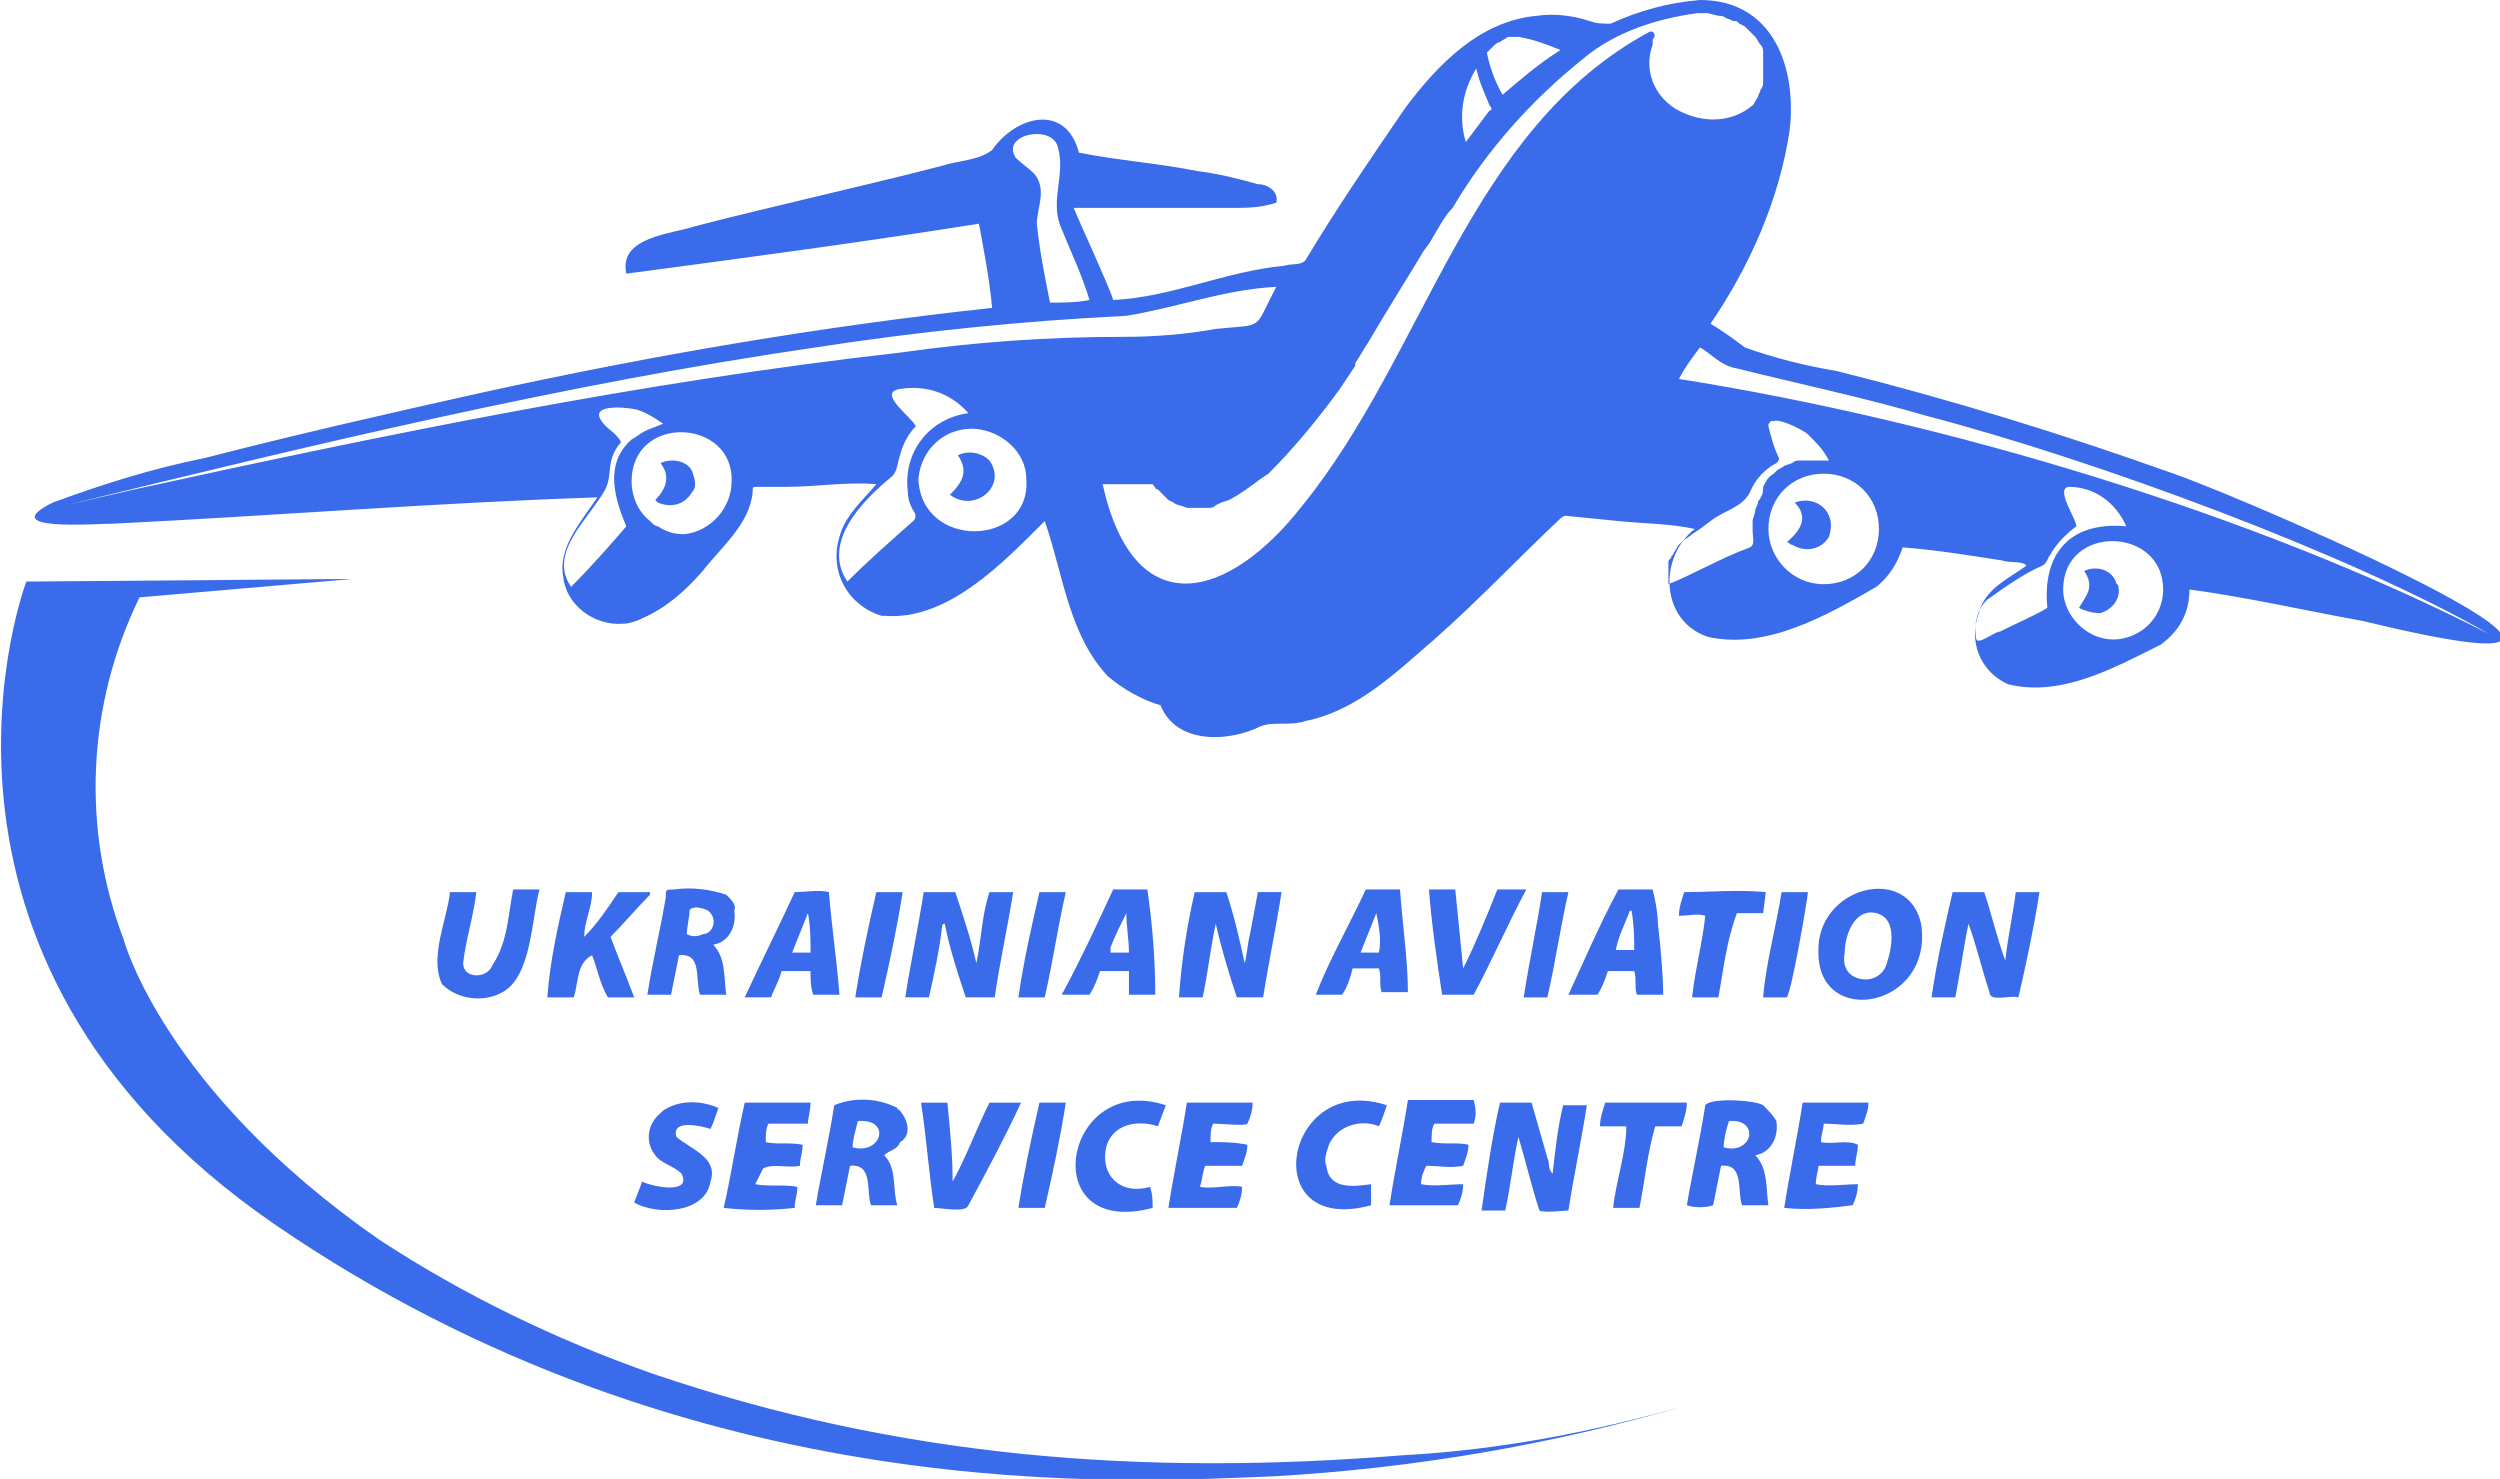 <svg version="1.1" id="Layer_1" xmlns="http://www.w3.org/2000/svg" x="0" y="0" viewBox="0 0 95 56.2" xml:space="preserve"><style>.st0{fill:#396beb}</style><g id="Layer_2_1_"><g id="Layer_1-2"><path class="st0" d="M82.6 18c-4.2-1.5-8.4-2.8-12.8-3.9-1.2-.2-2.4-.5-3.5-.9-.4-.3-.8-.6-1.3-.9 1.5-2.2 2.6-4.7 3-7.3.3-2.4-.6-5-3.4-5-1.2.1-2.3.4-3.4.9-.3 0-.5 0-.8-.1-.6-.2-1.3-.3-2-.2-2.2.2-3.8 1.9-5 3.5-1.3 1.9-2.6 3.8-3.8 5.8-.2.2-.5.1-.8.2-2.2.2-4.3 1.2-6.5 1.3-.1-.4-1.3-3-1.5-3.5h6c.6 0 1.1 0 1.7-.2.1-.4-.3-.7-.7-.7-.7-.2-1.5-.4-2.3-.5-1.5-.3-3-.4-4.5-.7-.5-1.9-2.4-1.4-3.3-.1-.5.4-1.3.4-1.9.6-3.1.8-6.3 1.5-9.4 2.3-.9.3-2.9.4-2.6 1.8 4.5-.6 9-1.2 13.4-1.9.2 1.1.4 2.1.5 3.2-6.5.7-12.9 1.8-19.3 3.2-3.6.8-7.1 1.6-10.6 2.5-2 .4-3.9 1-5.8 1.7-2.2 1.1 1.6.8 2.3.8 6.1-.3 12.3-.8 18.4-1-.6.9-1.5 1.9-1.3 3 .1 1.1 1.2 1.9 2.3 1.8.2 0 .5-.1.7-.2.9-.4 1.6-1 2.3-1.8.7-.9 1.8-1.8 1.9-3 0-.2 0-.2.2-.2h1.1c1.1 0 2.3-.2 3.4-.1-.5.6-1.2 1.2-1.4 2-.4 1.3.3 2.6 1.6 3h.1c2.4.2 4.5-2 6.1-3.6.7 2 .9 4.3 2.4 5.9.6.5 1.3.9 2 1.1.6 1.5 2.6 1.4 3.8.8.5-.2 1.1 0 1.7-.2 2-.4 3.5-1.9 4.9-3.1 1.7-1.5 3.2-3.1 4.8-4.6 0 0 .1-.1.2-.1l2 .2c1 .1 2 .1 2.9.3-1.4 1.1-1.3 3.5.5 4.1 2.2.5 4.5-.8 6.4-1.9.5-.4.8-.9 1-1.5 1.3.1 2.5.3 3.8.5.2.1.8 0 .9.2-.7.5-1.6.9-1.8 1.8-.4 1 0 2.2 1.1 2.7 2 .5 4-.6 5.8-1.5.7-.5 1.1-1.2 1.1-2.1 2.2.3 4.4.8 6.6 1.2 14 3.4-3.8-4.4-7.2-5.6zM56.7 1.8c.1-.1.2-.2.3-.2.1-.1.2-.1.3-.2h.4c.6.1 1.1.3 1.6.5-.8.5-1.5 1.1-2.2 1.7-.3-.5-.5-1.1-.6-1.6l.2-.2zm-.6.8c.1.5.3.9.5 1.4.1.1.1.2 0 .2l-.9 1.2c-.3-1-.1-2 .4-2.8zm-15.9 3c.3 1-.3 2 .1 3s.8 1.8 1.1 2.8c-.5.1-1 .1-1.5.1-.2-1-.4-2-.5-3 0-.6.4-1.3-.1-1.9-.2-.2-.5-.4-.7-.6-.6-.9 1.4-1.3 1.6-.4zM21.7 22.3c-.9-1.3.7-2.6 1.3-3.7.3-.6 0-1.1.6-1.8-.2-.4-.6-.5-.8-.9-.3-.6 1.3-.4 1.5-.3.3.1.6.3.9.5l-.5.2c-.3.1-.5.3-.7.4-.9.8-.8 1.9-.2 3.3-.6.7-1.3 1.5-2.1 2.3zM25 20c-.1 0-.2-.1-.3-.2-.5-.4-.7-1-.7-1.5 0-2.6 3.9-2.4 3.8 0 0 1-.8 1.9-1.8 2-.4 0-.7-.1-1-.3zm9.7-.2c-.9.8-1.7 1.5-2.5 2.3-1-1.5.6-3.1 1.7-4 .2-.2.2-.5.3-.8.1-.4.3-.8.6-1.1-.1-.3-1.4-1.2-.7-1.4 1-.2 2 .1 2.7.9-1.5.2-2.5 1.5-2.3 3 0 .3.1.5.2.7 0 0 .2.2 0 .4zm.2-1.6c.1-1.2 1.1-2 2.2-1.9 1 .1 1.9.9 1.9 1.9.2 2.6-4 2.7-4.1 0zm-.7-4.8c-9.8 1.1-19.5 3.1-29.1 5.2l-2.6.6c9.4-2.3 18.9-4.6 28.5-6 3.9-.6 7.8-1 11.8-1.2 1.9-.3 3.7-1 5.7-1.1-.9 1.7-.4 1.4-2.3 1.6-1.1.2-2.3.3-3.5.3-2.9 0-5.7.2-8.5.6zM62.8 1.5c.1-.1.1-.2 0-.3h-.1c-6.9 3.7-8.5 12.2-13.2 18-2.8 3.6-6.4 4.6-7.6-.8h1.9c.1.1.1.2.2.2l.4.4.2.1c.1.1.3.1.5.2h.8c.1 0 .2 0 .3-.1l.2-.1.3-.1c.4-.2.8-.5 1.2-.8l.3-.2c1-1 1.9-2.1 2.7-3.2l.6-.9v-.1c.2-.3.3-.5.5-.8.7-1.2 1.4-2.3 2-3.3.1-.2.3-.4.4-.6.3-.5.5-.9.8-1.2 1.3-2.2 3-4.1 5-5.7 1.2-1 2.8-1.5 4.3-1.7h.4l.4.1c.1 0 .2 0 .3.1.1 0 .2.1.3.1.1 0 .1 0 .2.1l.2.1.1.1.1.1.1.1.1.1c.1.1.1.2.2.3.1.1.1.2.1.3v1.1c0 .1 0 .2-.1.3 0 .1-.1.2-.1.3-.1.1-.1.2-.2.3-.7.6-1.7.7-2.6.3-1-.4-1.6-1.5-1.2-2.6v-.2zm4.1 17.4c0 .1-.1.1-.1.2s-.1.2-.1.3c0 .1-.1.3-.1.4v.4c0 .2.1.5-.1.6-1.1.4-2.1 1-3.1 1.4v-.8c0-.1 0-.1.1-.2 0-.1.1-.1.1-.2.1-.1.1-.2.2-.3l.1-.1c.1-.1.3-.2.4-.3l.3-.2.4-.3c.5-.4 1.2-.5 1.5-1.1.2-.5.6-.9 1-1.1.1-.1.1-.1.1-.2-.2-.4-.3-.8-.4-1.2 0-.1 0-.1.1-.2h.1c.3-.1 1.2.4 1.3.5.3.3.6.6.8 1h-1.1c-.1 0-.2 0-.3.1l-.3.1c-.1.1-.2.1-.3.2l-.1.1c-.2.1-.3.3-.4.5 0 .1 0 .3-.1.4zm.3 1.2c0-1.2.9-2.1 2.1-2.1s2.1.9 2.1 2.1-.9 2.1-2.1 2.1-2.1-1-2.1-2.1zM76 24c-.2 0-.8.5-.9.3-.1-.5 0-1.1.4-1.5.7-.5 1.4-1 2.1-1.3.2-.1.2-.3.3-.4.2-.4.6-.8 1-1.1 0-.3-.8-1.4-.3-1.5 1 0 1.8.6 2.2 1.5-2.2-.2-3.2 1.1-3 3.1-.5.3-1.2.6-1.8.9zm2.4-1.6c0-2.5 3.8-2.4 3.8 0 0 1.1-.9 1.9-1.9 1.9s-1.9-.9-1.9-1.9zm-14.6-8c.2-.4.5-.8.8-1.2.5.3.8.7 1.4.8 2.4.6 4.8 1.1 7.2 1.8 6.5 1.7 16.2 5.3 21.4 8.3-9-4.6-20.7-8.1-30.8-9.7zm10.4 19.5h1.2c.3.9.5 1.8.8 2.6.1-.9.3-1.8.4-2.6h.9c-.2 1.3-.5 2.7-.8 4-.3-.1-1.1.2-1.1-.2-.3-.9-.5-1.8-.8-2.6-.2 1-.3 1.8-.5 2.8h-.9c.2-1.4.5-2.7.8-4zm-28.8 0h1.2c.3.9.5 1.8.7 2.7.1-.4.1-.7.2-1.1.1-.5.2-1.1.3-1.6h.9c-.2 1.3-.5 2.7-.7 4h-1c-.3-.9-.6-1.9-.8-2.8-.2.9-.3 1.9-.5 2.8h-.9c.1-1.4.3-2.7.6-4zm-7.6 4h-1.1c-.3-.9-.6-1.8-.8-2.8-.1 0-.1.1-.1.1-.1.9-.3 1.8-.5 2.7h-.9c.2-1.3.5-2.7.7-4h1.2c.3.9.6 1.8.8 2.7.2-.9.2-1.8.5-2.7h.9c-.2 1.3-.5 2.6-.7 4zm19.2 4h1.2l.6 2.1c.1.2 0 .4.2.6.1-.9.2-1.8.4-2.6h.9c-.2 1.3-.5 2.7-.7 4-.2 0-.9.1-1.1 0-.3-.9-.5-1.8-.8-2.8-.2.9-.3 1.9-.5 2.8h-.9c.2-1.4.4-2.8.7-4.1zm16-6.8c-.5-2.3-4-1.4-3.9 1.1 0 2.9 4.4 2.1 3.9-1.1zm-1.3 1.5c-.1.4-.5.7-1 .6s-.7-.5-.6-1c0-.7.4-1.7 1.2-1.5s.6 1.3.4 1.9zM67 42c-.3-.2-2-.3-2.2 0-.2 1.3-.5 2.6-.7 3.8.3.1.7.1 1 0l.3-1.5c.9-.1.6 1 .8 1.5h1c-.1-.6 0-1.4-.5-1.9.6-.1.9-.7.8-1.3-.1-.2-.3-.4-.5-.6zm-1.5 1.6c0-.3.1-.7.2-1 1.2-.1.9 1.3-.2 1zm-31.4-1.5c-.8-.4-1.7-.4-2.4-.1-.2 1.3-.5 2.6-.7 3.8h1l.3-1.5c.9-.1.6 1 .8 1.5h1c-.2-.6 0-1.4-.5-1.9.2-.2.5-.2.6-.5.4-.2.4-.8-.1-1.3.1.1 0 .1 0 0zm-1.7 1.5c0-.3.1-.6.2-1 1.3-.1.9 1.3-.2 1zM27.6 34c-.6-.2-1.3-.3-2-.2-.3 0-.3 0-.3.3-.2 1.2-.5 2.4-.7 3.7h.9l.3-1.5c.9-.1.6.9.8 1.5h1c-.1-.6 0-1.4-.5-1.9.6-.1.9-.7.8-1.3.1-.2-.1-.4-.3-.6zm-.9 1.5c-.2.1-.4.1-.6 0 0-.3.1-.6.1-.9.1-.2.5-.1.7 0 .4.3.2.9-.2.9zm-5.2-1.6h1c0 .6-.3 1.1-.3 1.7.5-.5.9-1.1 1.3-1.7h1.2v.1c-.5.5-1 1.1-1.5 1.6.3.8.6 1.5.9 2.3h-1c-.3-.5-.4-1.1-.6-1.6-.6.3-.5 1-.7 1.6h-1c.1-1.4.4-2.7.7-4zm-2-.1h1c-.3 1.1-.3 3.3-1.4 3.9-.7.4-1.7.3-2.3-.3-.5-1 .2-2.5.3-3.5h1c-.1.9-.4 1.8-.5 2.7 0 .6.9.6 1.1.1.6-.9.6-1.9.8-2.9zm33.7 0h-1.3c-.6 1.3-1.4 2.7-1.9 4h1c.2-.3.3-.6.4-1h1c.1.3 0 .6.1.9h1c0-1.2-.2-2.5-.3-3.9zm-.8 2.4h-.7l.6-1.5c.1.5.2 1 .1 1.5zm-20.9-2.3c-.4-.1-.9 0-1.3 0-.6 1.3-1.3 2.7-1.9 4h1c.1-.3.3-.6.4-1h1.1c0 .3 0 .6.1.9h1c-.1-1.3-.3-2.6-.4-3.9zm-1.4 2.3l.6-1.5c.1.5.1 1 .1 1.5h-.7zM63 35.1c0-.4-.1-.9-.2-1.3h-1.3c-.7 1.3-1.3 2.7-1.9 4h1.1c.2-.3.3-.6.4-.9h1c.1.3 0 .6.1.9h1c0-.8-.1-1.8-.2-2.7zm-.9 1h-.7c.1-.5.3-.9.5-1.4 0 0 0-.1.1-.1.1.6.1 1.1.1 1.5zm-18.5-2.3h-1.3c-.6 1.3-1.2 2.6-1.9 3.9 0 0-.1.1 0 .1h1c.2-.3.3-.6.4-.9h1.1v.9h1c0-1.3-.1-2.6-.3-4zm-1.4 2.4V36c.2-.5.4-.9.6-1.3 0 .5.1 1 .1 1.5h-.7zm-14.7 9.7c.3-1.3.5-2.7.8-4h2.5c0 .3-.1.6-.1.8h-1.5c-.1.2-.1.4-.1.7.4.1.9 0 1.4.1 0 .3-.1.5-.1.8-.5.1-1-.1-1.4.1l-.3.6c.5.1 1.1 0 1.6.1 0 .3-.1.5-.1.8-.9.1-1.8.1-2.7 0zm40.3 0c.2-1.3.5-2.7.7-4H71c0 .3-.1.5-.2.8-.5.1-1 0-1.5 0 0 .2-.1.4-.1.7.4.1 1-.1 1.4.1 0 .3-.1.5-.1.8h-1.4c0 .2-.1.4-.1.7.5.1 1.1 0 1.6 0 0 .3-.1.6-.2.8-.8.1-1.7.2-2.6.1zM56 42.7h-1.5c-.1.2-.1.4-.1.7.5.1 1 0 1.4.1 0 .3-.1.5-.2.8-.5.1-.9 0-1.4 0-.1.2-.2.4-.2.7.5.1 1.1 0 1.6 0 0 .3-.1.6-.2.8h-2.6c.2-1.3.5-2.7.7-4H56c.1.4.1.6 0 .9zm-9.9 0c-.1.2-.1.4-.1.7.5 0 .9 0 1.4.1 0 .3-.1.5-.2.8h-1.4c-.1.2-.1.5-.2.8.5.1 1.1-.1 1.6 0 0 .3-.1.6-.2.8h-2.6c.2-1.3.5-2.7.7-4h2.5c0 .3-.1.6-.2.8-.1.1-.9 0-1.3 0zm9.5-5.9c.5-1 .9-2 1.3-3H58c-.7 1.3-1.3 2.7-2 4h-1.2c-.2-1.3-.4-2.7-.5-4h1l.3 3zm-16.8 5.1c-.6 1.3-1.3 2.6-2 3.9-.1.3-1 .1-1.3.1-.2-1.3-.3-2.7-.5-4h1c.1 1 .2 2 .2 3 .5-.9.9-2 1.4-3h1.2zm-14.7 3.8c.1-.3.2-.5.3-.8.4.2 1.9.5 1.5-.3-.3-.3-.8-.4-1-.7-.4-.5-.3-1.2.2-1.6l.1-.1c.6-.4 1.4-.4 2.1-.1-.1.3-.2.6-.3.8-.3-.1-1.5-.4-1.3.3.6.5 1.6.8 1.3 1.7-.2 1.2-2 1.3-2.9.8zM44.3 42l-.3.8c-.9-.3-1.9 0-2 1s.7 1.6 1.7 1.3c.1.3.1.5.1.8-4.5 1.2-3.4-5.2.5-3.9zm8.4 0c-.1.3-.2.6-.3.8-.7-.3-1.6 0-1.9.7-.1.3-.2.6-.1.8.1.9 1 .8 1.7.7v.8c-4.4 1.2-3.3-5.1.6-3.8zm12.6-4.1h-1c.1-1 .4-2.1.5-3.1-.3-.1-.6 0-1 0 0-.3.1-.6.2-.9 1 0 2-.1 3.1 0l-.1.8h-1c-.4 1.1-.5 2.1-.7 3.2zm-3 8h-1c.1-1 .5-2.1.5-3.1h-1c0-.3.1-.6.2-.9h3.1c0 .3-.1.6-.2.9h-1c-.3 1-.4 2.1-.6 3.1zm5.4-12h1c0 .2-.6 3.7-.8 4H67c.1-1.3.5-2.7.7-4zm-28.2 0h1c-.3 1.3-.5 2.7-.8 4h-1c.2-1.4.5-2.7.8-4z"/><path class="st0" d="M39.7 45.9h-1c.2-1.3.5-2.7.8-4h1c-.2 1.3-.5 2.7-.8 4zm18.2-8c.2-1.3.5-2.7.7-4h1c-.3 1.3-.5 2.7-.8 4h-.9zm-24.6-4h1c-.2 1.3-.5 2.7-.8 4h-1c.2-1.3.5-2.7.8-4z"/><path d="M42 18.4h1.9c3.6 4.5 9.4-8.1 11.2-10.4 1.3-2.2 3-4.1 5.1-5.7 7.7-5 8.9 3.6 3.8 2-1-.4-1.6-1.5-1.2-2.6 0 0 0-.1.1-.1.1-.1.1-.4-.1-.3-6.9 3.7-8.5 12.2-13.2 18-2.8 3.5-6.5 4.4-7.6-.9zm25.2 1.7c0 1.2 1 2.1 2.1 2.1s2.1-1 2.1-2.1-1-2.1-2.1-2.1-2.1.9-2.1 2.1zm2.4.3c-.3.5-.9.6-1.4.3-.1 0-.1-.1-.2-.1.4-.5.7-1 .2-1.5.5-.2 1.1 0 1.3.5.2.3.2.5.1.8zm-34.7-2.3c.1 2.8 4.2 2.7 4.2 0-.1-1.2-1.1-2-2.2-1.9-1.1.1-1.9.9-2 1.9zm1.2.7c.5-.5.7-.9.3-1.5.4-.2.9-.1 1.2.2.7 1-.6 2-1.5 1.3zm42.3 3.6c0 1.1.9 1.9 1.9 1.9 1.1 0 1.9-.9 1.9-1.9.1-2.5-3.7-2.5-3.8 0zm.6.7c.3-.5.6-.8.2-1.4.4-.2 1-.1 1.2.4 0 .1.1.1.1.2.1.5-.3.9-.7 1-.3 0-.6 0-.8-.2zm-55-4.8c0 .6.3 1.2.8 1.5.1.1.2.1.3.2.9.5 2.1.1 2.5-.8.1-.3.2-.6.2-.9 0-2.5-3.8-2.6-3.8 0zm2.4.5c-.3.5-.8.6-1.3.4-.1 0-.1-.1-.2-.1.4-.4.6-.9.2-1.4.4-.2 1 0 1.2.4.2.2.2.4.1.7zm15-7.4c-.5.1-1 .1-1.5.1-.3-1-.4-2-.5-3 0-.6.4-1.3-.1-1.9-.2-.2-.5-.4-.7-.6-.7-1 1.4-1.4 1.5-.5s-.3 2 .1 3 .9 1.9 1.2 2.9zm17.9-9.5c-.8.5-1.6 1.1-2.2 1.8-.3-.5-.5-1.1-.6-1.6.3-.3.7-.7 1.2-.7.6.1 1.1.3 1.6.5zm10.9 34.3c0-.7.4-1.7 1.3-1.5s.5 1.3.3 1.9c-.2.4-.6.6-1 .5-.5-.2-.7-.5-.6-.9zm-4.6 6.5c1.3-.2.9 1.2-.2 1 .1-.4.1-.7.2-1zm-33.2.9c0-.3.1-.7.2-1 1.3-.1.9 1.3-.2 1zm-6.3-8c0-.3.1-.6.1-.9.1-.2.5-.1.7 0 .4.2.2.8-.2.9-.2 0-.4.1-.6 0zm25.6.6l.6-1.5c.1.5.1 1 .1 1.5h-.7zm-21.1-1.5c.1.5.1 1 .1 1.5H30l.6-1.5zm31.5 1.5h-.7c.2-.5.3-.9.5-1.4 0 0 0-.1.1-.1.1.5.1 1 .1 1.5zm-19.3-1.5l.1 1.5h-.7V36c.2-.4.4-.9.6-1.3z" fill="none"/><path class="st0" d="M68.2 19.1c.5-.2 1.1 0 1.3.5.1.2.1.5 0 .8-.3.5-.9.6-1.4.3-.1 0-.1-.1-.2-.1.6-.5.8-1 .3-1.5zm-32.1-.3c.5-.5.7-.9.3-1.5.4-.2.9-.1 1.2.2.7 1-.6 2-1.5 1.3zM79 23.1c.3-.5.6-.8.2-1.4.4-.2 1-.1 1.2.4 0 .1.1.1.1.2.1.5-.3.9-.7 1-.3 0-.6-.1-.8-.2zM24.9 19c.4-.4.6-.9.2-1.4.4-.2 1-.1 1.2.3.1.3.2.6 0 .8-.3.5-.8.6-1.3.4l-.1-.1zm-11.5 3L1 22.1s-5.4 14.2 9.4 24.4c16 11 32.7 9.8 38 9.6 5.3-.3 10.6-1.2 15.7-2.7-3.5 1-7.1 1.7-10.8 1.9-9.9.8-19.1.1-28.5-3.1-3.7-1.3-7.2-3-10.4-5.1-8.2-5.7-9.7-11.4-9.7-11.4-1.6-4.2-1.4-8.9.6-13l8.1-.7z"/></g></g></svg>
